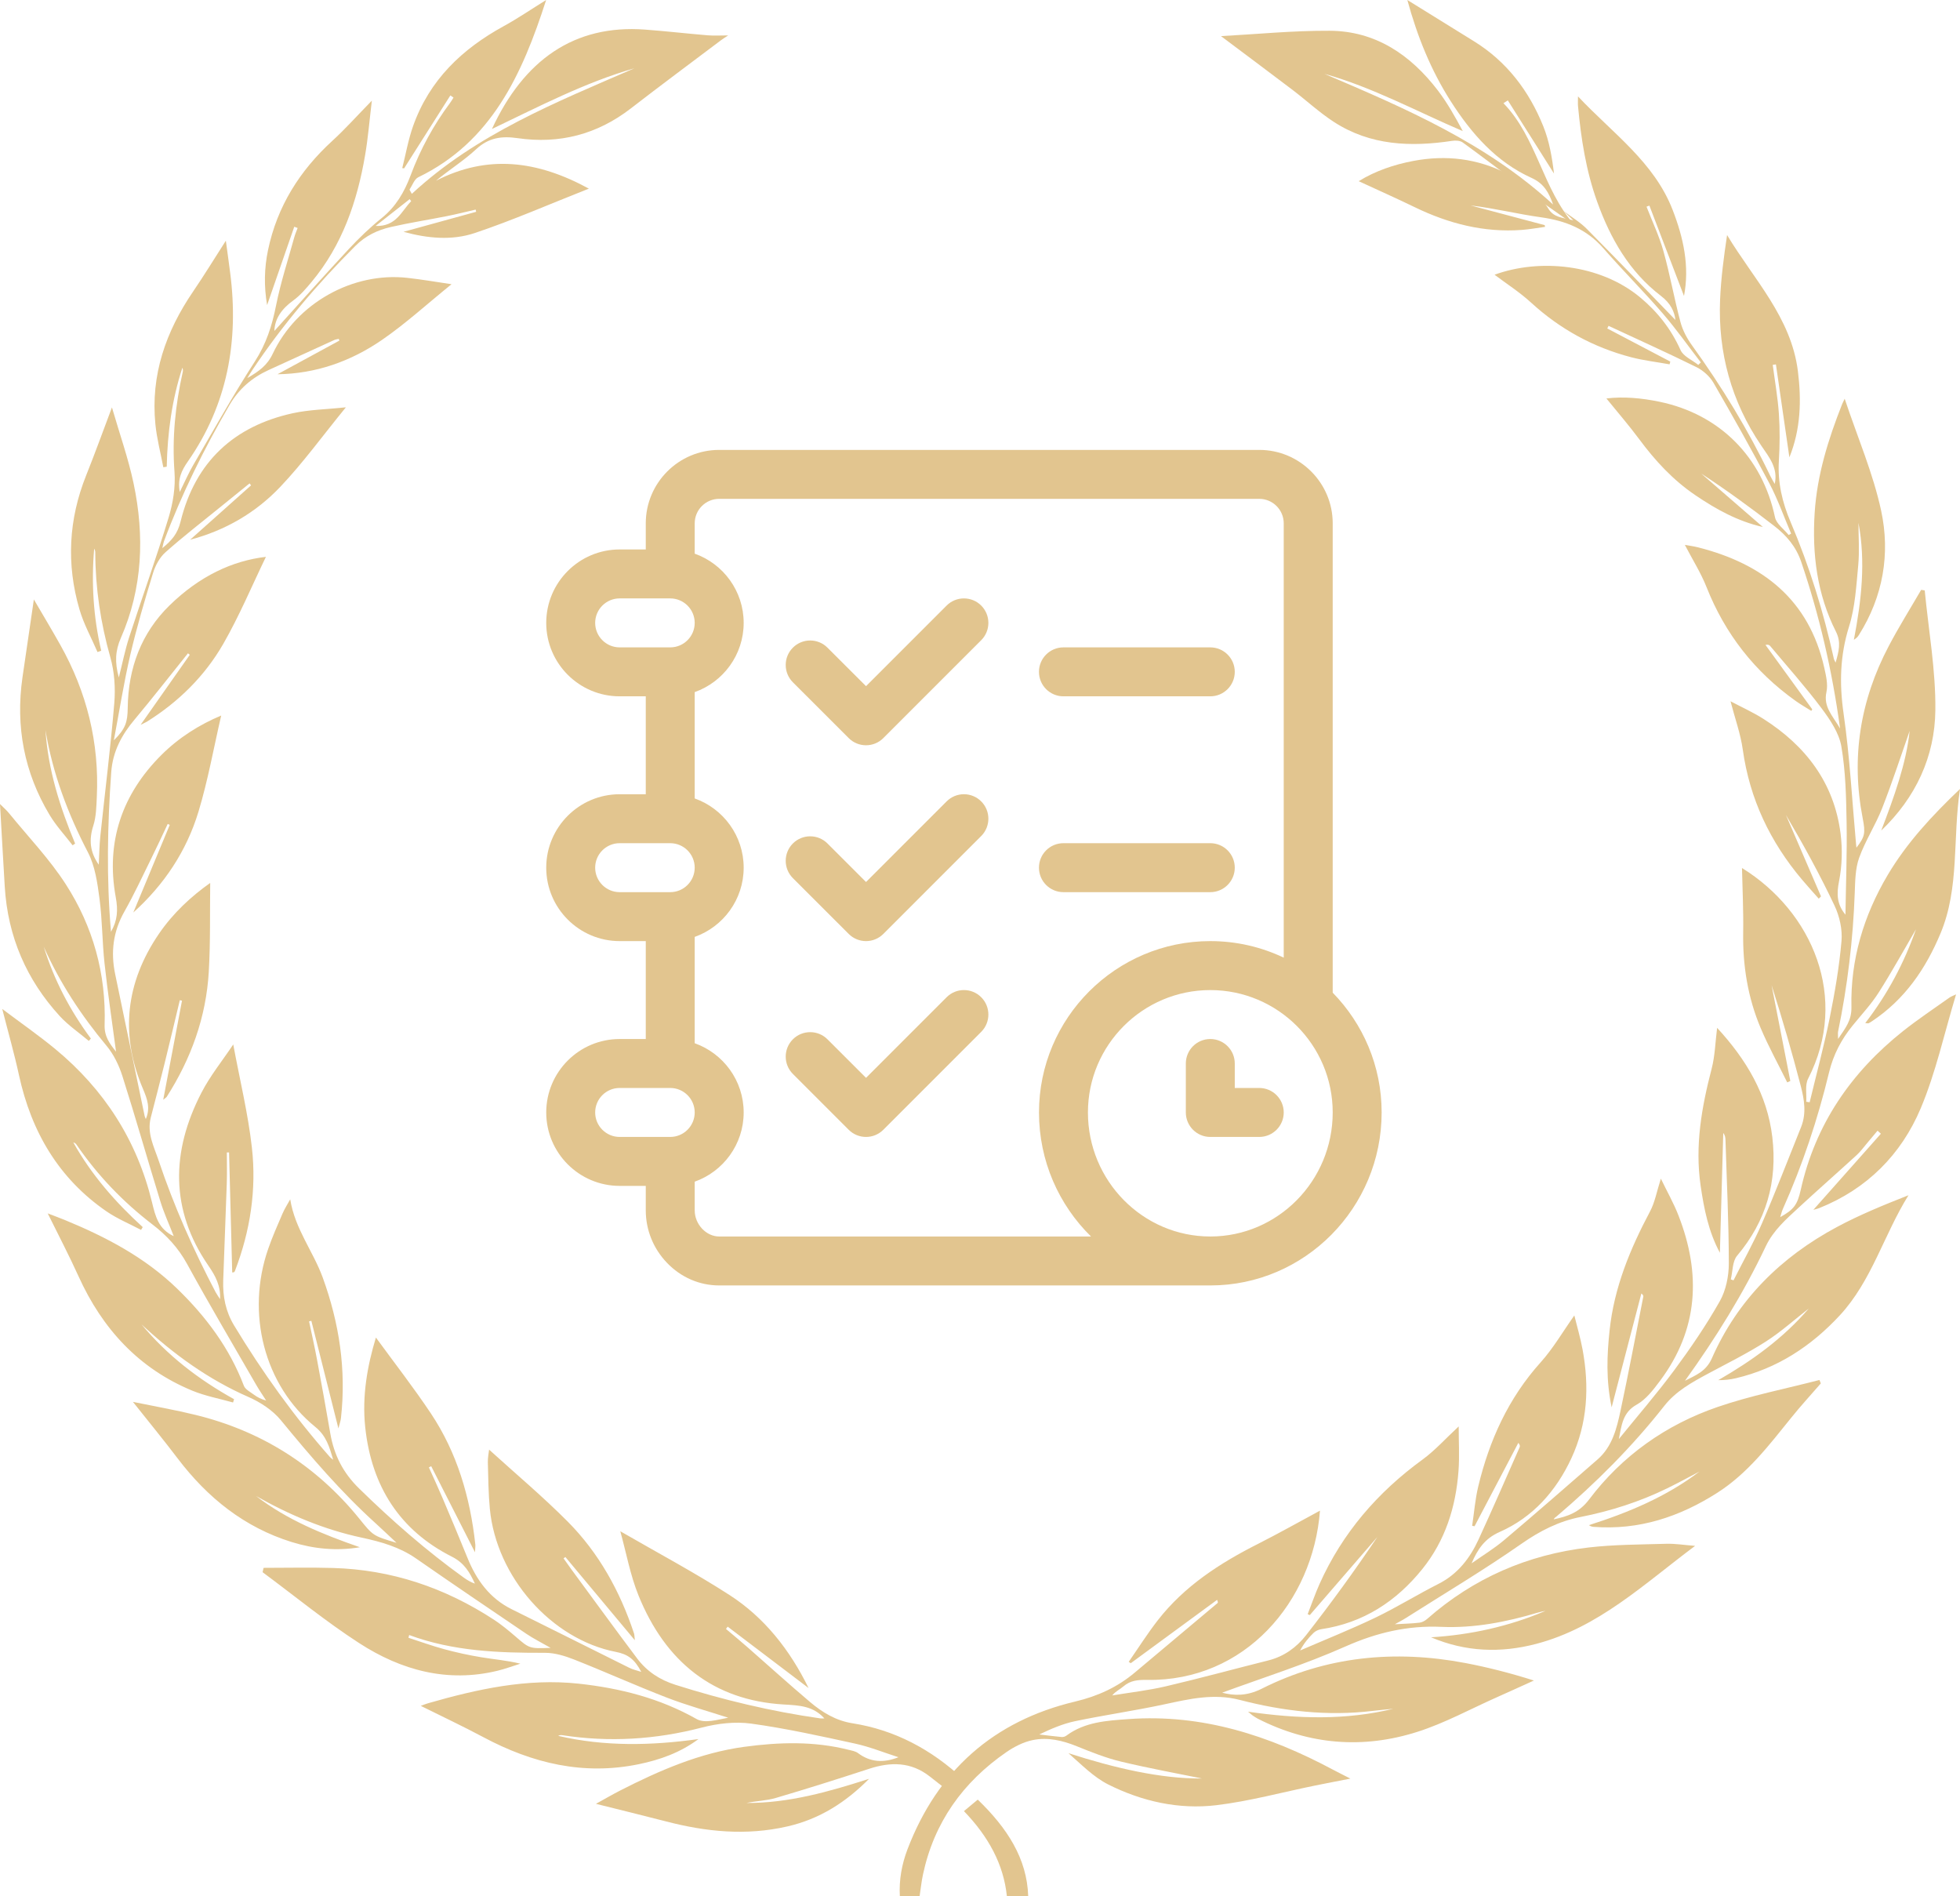 <svg width="61" height="59" viewBox="0 0 61 59" fill="none" xmlns="http://www.w3.org/2000/svg">
<path d="M9.034 37.329C9.181 38.241 9.747 38.94 10.044 39.754C10.559 41.169 10.781 42.623 10.611 44.131C10.602 44.213 10.572 44.293 10.532 44.449C10.239 43.284 9.964 42.193 9.69 41.101C9.666 41.107 9.643 41.112 9.619 41.118C9.702 41.514 9.792 41.908 9.866 42.306C10.009 43.072 10.148 43.839 10.28 44.607C10.396 45.281 10.681 45.835 11.174 46.316C12.2 47.32 13.274 48.259 14.434 49.092C14.54 49.168 14.652 49.235 14.78 49.279C14.617 48.924 14.45 48.636 14.065 48.441C12.453 47.627 11.564 46.264 11.367 44.415C11.262 43.429 11.437 42.489 11.699 41.621C12.266 42.399 12.867 43.169 13.409 43.981C14.225 45.204 14.632 46.589 14.793 48.057C14.799 48.107 14.79 48.159 14.783 48.304C14.303 47.36 13.861 46.493 13.42 45.625C13.396 45.638 13.372 45.65 13.348 45.662C13.489 45.976 13.635 46.289 13.769 46.606C14.031 47.223 14.292 47.841 14.543 48.463C14.826 49.167 15.243 49.739 15.928 50.077C17.15 50.68 18.366 51.294 19.587 51.899C19.695 51.953 19.817 51.978 19.958 52.025C19.751 51.633 19.544 51.476 19.166 51.403C17.165 51.015 15.447 49.072 15.245 46.95C15.2 46.471 15.196 45.988 15.183 45.507C15.179 45.361 15.21 45.215 15.222 45.109C16.042 45.855 16.892 46.567 17.673 47.353C18.636 48.323 19.294 49.511 19.731 50.825C19.747 50.871 19.744 50.924 19.757 51.04C19.009 50.143 18.303 49.297 17.596 48.451C17.577 48.465 17.558 48.479 17.539 48.493C17.624 48.613 17.708 48.734 17.795 48.852C18.472 49.771 19.143 50.695 19.829 51.607C20.134 52.012 20.534 52.273 21.02 52.427C22.497 52.895 23.996 53.254 25.527 53.472C25.567 53.478 25.608 53.473 25.657 53.473C25.305 53.084 24.877 53.068 24.397 53.04C22.2 52.913 20.708 51.711 19.871 49.645C19.616 49.017 19.494 48.332 19.305 47.649C20.488 48.333 21.626 48.937 22.707 49.635C23.789 50.333 24.581 51.338 25.165 52.528C24.326 51.892 23.486 51.255 22.647 50.618C22.63 50.642 22.611 50.666 22.594 50.689C22.819 50.879 23.047 51.067 23.269 51.262C23.917 51.829 24.555 52.409 25.212 52.964C25.597 53.289 26.017 53.544 26.534 53.625C27.826 53.828 28.977 54.423 30 55.382C29.858 55.5 29.716 55.617 29.547 55.757C29.378 55.624 29.157 55.454 28.938 55.281C28.354 54.822 27.722 54.821 27.052 55.04C26.087 55.355 25.119 55.662 24.146 55.948C23.852 56.035 23.536 56.04 23.234 56.104C24.551 56.111 25.801 55.753 27.047 55.353C26.323 56.084 25.51 56.605 24.502 56.835C23.218 57.129 21.972 57.002 20.723 56.677C20.011 56.492 19.297 56.319 18.547 56.131C18.806 55.988 19.052 55.845 19.303 55.716C20.533 55.088 21.793 54.543 23.165 54.357C24.25 54.21 25.336 54.178 26.411 54.45C26.512 54.475 26.624 54.493 26.704 54.553C27.084 54.838 27.498 54.865 27.962 54.681C27.512 54.537 27.07 54.357 26.612 54.257C25.539 54.023 24.465 53.785 23.38 53.635C22.88 53.566 22.336 53.63 21.842 53.758C20.402 54.133 18.959 54.221 17.494 53.994C17.455 53.988 17.413 53.993 17.373 54.016C18.819 54.353 20.273 54.32 21.738 54.116C21.175 54.536 20.543 54.762 19.874 54.899C18.158 55.252 16.567 54.871 15.04 54.055C14.408 53.717 13.758 53.413 13.096 53.083C13.166 53.057 13.242 53.024 13.32 53.002C14.855 52.561 16.403 52.219 18.011 52.392C19.297 52.532 20.529 52.842 21.681 53.493C21.934 53.636 22.328 53.514 22.663 53.451C22.025 53.245 21.376 53.066 20.751 52.825C19.782 52.45 18.833 52.022 17.866 51.64C17.581 51.528 17.267 51.432 16.966 51.432C15.532 51.436 14.107 51.387 12.734 50.878C12.727 50.906 12.72 50.935 12.713 50.964C13.084 51.083 13.45 51.218 13.825 51.319C14.205 51.422 14.591 51.506 14.978 51.57C15.374 51.636 15.775 51.667 16.194 51.77C15.959 51.844 15.727 51.931 15.488 51.989C13.928 52.369 12.489 51.978 11.177 51.129C10.137 50.456 9.171 49.663 8.172 48.923C8.183 48.878 8.193 48.834 8.204 48.788C8.923 48.788 9.643 48.771 10.363 48.792C12.177 48.843 13.844 49.402 15.373 50.402C15.609 50.556 15.828 50.739 16.044 50.924C16.479 51.3 16.476 51.304 17.137 51.278C16.847 51.111 16.6 50.989 16.374 50.836C15.232 50.063 14.09 49.29 12.957 48.502C12.438 48.14 11.858 47.976 11.258 47.848C10.095 47.599 9.008 47.143 7.97 46.553C8.943 47.301 10.056 47.749 11.2 48.147C10.473 48.269 9.764 48.199 9.069 47.982C7.609 47.526 6.463 46.613 5.53 45.384C5.092 44.806 4.632 44.247 4.137 43.623C4.817 43.763 5.455 43.874 6.083 44.028C8.126 44.527 9.836 45.597 11.187 47.262C11.609 47.784 11.602 47.79 12.341 48.009C12.094 47.779 11.898 47.59 11.697 47.408C10.616 46.431 9.67 45.325 8.743 44.196C8.485 43.882 8.105 43.634 7.733 43.471C6.486 42.925 5.402 42.141 4.404 41.211C5.211 42.185 6.193 42.934 7.285 43.54C7.274 43.574 7.263 43.608 7.253 43.642C6.828 43.522 6.388 43.441 5.981 43.273C4.331 42.591 3.189 41.361 2.442 39.711C2.149 39.063 1.818 38.434 1.485 37.758C1.667 37.828 1.84 37.891 2.011 37.961C3.289 38.487 4.507 39.122 5.52 40.106C6.404 40.965 7.14 41.939 7.59 43.122C7.634 43.237 7.787 43.313 7.897 43.395C8.005 43.475 8.124 43.539 8.283 43.581C8.183 43.424 8.076 43.27 7.982 43.108C7.258 41.851 6.519 40.603 5.822 39.33C5.547 38.827 5.18 38.436 4.747 38.104C3.83 37.402 3.039 36.578 2.38 35.617C2.358 35.585 2.328 35.56 2.282 35.55C2.847 36.561 3.597 37.414 4.442 38.185C4.425 38.214 4.408 38.243 4.39 38.272C4.031 38.082 3.651 37.926 3.317 37.697C1.835 36.678 0.975 35.228 0.589 33.449C0.445 32.786 0.258 32.135 0.07 31.396C0.655 31.837 1.211 32.222 1.732 32.653C3.233 33.897 4.261 35.474 4.73 37.409C4.837 37.852 4.934 38.25 5.407 38.466C5.261 38.09 5.099 37.739 4.987 37.371C4.589 36.08 4.221 34.778 3.811 33.49C3.704 33.151 3.537 32.807 3.314 32.54C2.53 31.6 1.864 30.589 1.362 29.461C1.685 30.503 2.184 31.449 2.828 32.318C2.807 32.342 2.786 32.367 2.764 32.391C2.461 32.135 2.126 31.909 1.859 31.618C0.827 30.49 0.242 29.149 0.148 27.591C0.097 26.748 0.051 25.905 0 25.02C0.103 25.124 0.207 25.213 0.292 25.319C0.885 26.047 1.542 26.731 2.049 27.519C2.893 28.828 3.307 30.305 3.256 31.89C3.244 32.258 3.417 32.479 3.612 32.727C3.489 31.804 3.353 30.896 3.254 29.984C3.18 29.314 3.185 28.634 3.097 27.966C3.032 27.476 2.959 26.951 2.738 26.525C2.11 25.319 1.639 24.069 1.415 22.719C1.497 23.958 1.866 25.118 2.338 26.25C2.312 26.268 2.286 26.286 2.26 26.304C2.019 25.99 1.746 25.697 1.543 25.358C0.755 24.044 0.48 22.611 0.699 21.081C0.811 20.301 0.927 19.522 1.054 18.654C1.352 19.164 1.622 19.613 1.878 20.07C2.699 21.533 3.094 23.107 3.013 24.8C2.999 25.098 2.994 25.411 2.905 25.689C2.765 26.125 2.794 26.511 3.074 26.907C3.09 26.6 3.092 26.31 3.122 26.023C3.267 24.642 3.442 23.264 3.557 21.88C3.596 21.41 3.562 20.905 3.434 20.454C3.131 19.385 2.969 18.305 2.965 17.196C2.965 17.155 2.956 17.113 2.931 17.073C2.84 18.141 2.905 19.201 3.15 20.248C3.112 20.262 3.074 20.276 3.035 20.291C2.845 19.85 2.608 19.425 2.474 18.966C2.061 17.555 2.134 16.158 2.683 14.789C2.95 14.123 3.194 13.447 3.484 12.678C3.726 13.511 3.993 14.263 4.157 15.039C4.503 16.676 4.44 18.302 3.763 19.848C3.587 20.25 3.568 20.607 3.698 21.081C3.815 20.62 3.894 20.218 4.019 19.832C4.424 18.586 4.868 17.354 5.249 16.101C5.385 15.652 5.465 15.154 5.431 14.689C5.351 13.628 5.458 12.595 5.689 11.568C5.697 11.528 5.695 11.487 5.676 11.443C5.35 12.441 5.212 13.471 5.189 14.522C5.154 14.528 5.118 14.534 5.083 14.54C4.998 14.094 4.881 13.651 4.836 13.2C4.684 11.664 5.164 10.313 6.009 9.073C6.352 8.57 6.67 8.049 7.029 7.49C7.078 7.854 7.124 8.177 7.165 8.501C7.437 10.622 7.074 12.599 5.85 14.355C5.648 14.645 5.523 14.903 5.595 15.309C5.748 15 5.866 14.723 6.017 14.466C6.647 13.386 7.257 12.293 7.933 11.246C8.283 10.703 8.467 10.136 8.591 9.509C8.734 8.79 8.964 8.091 9.159 7.383C9.186 7.284 9.228 7.19 9.263 7.094C9.228 7.081 9.193 7.068 9.158 7.056C8.881 7.857 8.603 8.657 8.313 9.494C8.212 8.903 8.225 8.34 8.341 7.785C8.627 6.417 9.33 5.311 10.337 4.388C10.744 4.016 11.114 3.601 11.573 3.132C11.498 3.753 11.455 4.289 11.365 4.817C11.119 6.27 10.65 7.629 9.702 8.767C9.527 8.977 9.345 9.192 9.128 9.349C8.777 9.602 8.551 9.909 8.539 10.299C9.285 9.474 10.058 8.606 10.849 7.756C11.172 7.409 11.516 7.078 11.883 6.783C12.318 6.433 12.585 5.976 12.777 5.463C13.08 4.649 13.489 3.897 14.005 3.206C14.045 3.153 14.078 3.093 14.114 3.036C14.081 3.014 14.049 2.992 14.016 2.97C13.536 3.727 13.057 4.483 12.577 5.239C12.558 5.237 12.539 5.233 12.519 5.231C12.629 4.795 12.706 4.348 12.855 3.927C13.366 2.483 14.386 1.522 15.673 0.816C16.108 0.578 16.52 0.296 16.997 0C16.249 2.328 15.289 4.417 13.019 5.515C12.897 5.574 12.834 5.765 12.747 5.897C12.742 5.904 12.764 5.932 12.817 6.032C14.834 4.164 17.308 3.184 19.743 2.125C18.205 2.567 16.786 3.309 15.31 4.014C16.3 1.877 17.862 0.756 20.077 0.921C20.728 0.969 21.377 1.045 22.028 1.099C22.222 1.115 22.419 1.102 22.663 1.102C22.566 1.166 22.5 1.206 22.439 1.252C21.503 1.958 20.561 2.656 19.633 3.374C18.581 4.188 17.402 4.486 16.116 4.3C15.616 4.227 15.21 4.28 14.817 4.645C14.435 5 13.986 5.279 13.569 5.624C15.172 4.801 16.721 4.993 18.327 5.87C17.097 6.355 15.953 6.857 14.774 7.252C14.064 7.49 13.302 7.419 12.559 7.213C13.312 7.005 14.066 6.798 14.819 6.591L14.804 6.522C14.505 6.591 14.207 6.666 13.906 6.726C13.327 6.841 12.743 6.932 12.168 7.063C11.753 7.157 11.377 7.335 11.058 7.654C9.877 8.836 8.797 10.104 7.862 11.502C7.816 11.57 7.774 11.641 7.696 11.765C8.056 11.556 8.315 11.375 8.489 11.006C9.236 9.425 10.985 8.459 12.676 8.646C13.132 8.696 13.584 8.776 14.053 8.844C13.299 9.453 12.626 10.071 11.883 10.581C10.914 11.246 9.83 11.63 8.636 11.646C9.278 11.297 9.92 10.948 10.562 10.599C10.556 10.581 10.549 10.563 10.543 10.545C10.496 10.556 10.447 10.561 10.404 10.58C9.723 10.89 9.042 11.202 8.361 11.514C7.847 11.749 7.437 12.097 7.142 12.604C6.352 13.963 5.654 15.369 5.101 16.849C5.084 16.896 5.078 16.948 5.052 17.057C5.353 16.812 5.528 16.603 5.619 16.233C6.078 14.356 7.298 13.259 9.106 12.86C9.625 12.746 10.165 12.739 10.764 12.675C10.044 13.557 9.433 14.402 8.724 15.149C7.957 15.958 7.006 16.508 5.918 16.795C6.55 16.231 7.182 15.667 7.814 15.103C7.798 15.082 7.783 15.062 7.767 15.042C7.46 15.29 7.153 15.538 6.847 15.787C6.278 16.25 5.697 16.698 5.149 17.186C4.972 17.343 4.836 17.593 4.764 17.827C4.505 18.672 4.255 19.52 4.054 20.381C3.854 21.242 3.717 22.117 3.543 23.037C3.908 22.677 3.97 22.471 3.975 22.03C3.989 20.787 4.4 19.695 5.277 18.838C6.21 17.927 7.235 17.448 8.276 17.328C7.844 18.221 7.45 19.164 6.947 20.039C6.368 21.045 5.552 21.842 4.577 22.454C4.535 22.48 4.488 22.499 4.376 22.555C4.915 21.788 5.411 21.082 5.907 20.376C5.888 20.36 5.869 20.345 5.85 20.329C5.575 20.674 5.301 21.02 5.025 21.363C4.747 21.709 4.47 22.056 4.185 22.395C3.788 22.866 3.508 23.387 3.462 24.026C3.344 25.673 3.31 27.321 3.454 28.996C3.658 28.639 3.676 28.321 3.603 27.923C3.286 26.193 3.802 24.713 5.02 23.496C5.567 22.949 6.211 22.548 6.884 22.266C6.654 23.259 6.474 24.275 6.178 25.255C5.805 26.487 5.107 27.532 4.149 28.395C4.527 27.487 4.906 26.578 5.283 25.669C5.262 25.659 5.242 25.65 5.22 25.639C5.045 26.009 4.873 26.381 4.692 26.747C4.424 27.29 4.169 27.841 3.871 28.367C3.521 28.984 3.441 29.625 3.584 30.312C3.892 31.784 4.196 33.258 4.502 34.73C4.508 34.759 4.524 34.785 4.538 34.821C4.684 34.484 4.586 34.204 4.452 33.889C3.727 32.19 3.912 30.574 4.944 29.061C5.389 28.408 5.959 27.887 6.542 27.475C6.53 28.384 6.552 29.313 6.498 30.237C6.416 31.654 5.945 32.947 5.189 34.13C5.173 34.154 5.143 34.169 5.08 34.222C5.28 33.166 5.472 32.152 5.664 31.139C5.641 31.134 5.619 31.13 5.596 31.124C5.44 31.775 5.287 32.428 5.126 33.077C4.986 33.646 4.838 34.213 4.692 34.779C4.568 35.264 4.792 35.68 4.936 36.11C5.412 37.528 6.017 38.888 6.709 40.206C6.748 40.279 6.797 40.346 6.849 40.427C6.87 40.01 6.71 39.709 6.484 39.382C5.292 37.649 5.324 35.83 6.269 34.003C6.541 33.475 6.921 33.008 7.259 32.501C7.467 33.618 7.72 34.654 7.839 35.705C7.988 37.018 7.788 38.309 7.313 39.545C7.302 39.572 7.293 39.6 7.227 39.595C7.195 38.351 7.162 37.107 7.129 35.862C7.106 35.862 7.083 35.862 7.06 35.862C7.06 36.181 7.069 36.501 7.058 36.819C7.024 37.827 6.982 38.833 6.947 39.84C6.93 40.341 7.021 40.807 7.286 41.246C8.168 42.703 9.153 44.077 10.274 45.346C10.294 45.369 10.32 45.385 10.37 45.423C10.249 45.021 10.159 44.684 9.812 44.402C8.22 43.107 7.649 40.864 8.348 38.858C8.477 38.487 8.636 38.126 8.792 37.765C8.858 37.611 8.951 37.469 9.031 37.322L9.034 37.329ZM11.69 7.031C12.333 7.055 12.495 6.568 12.797 6.26L12.75 6.197C12.412 6.463 12.075 6.728 11.69 7.031Z" fill="#E2C58F"/>
<path d="M48.671 6.573C48.912 6.755 49.178 6.913 49.387 7.125C50.33 8.076 51.257 9.042 52.143 9.956C52.116 9.701 51.996 9.44 51.693 9.208C50.711 8.459 50.121 7.425 49.709 6.281C49.362 5.318 49.206 4.318 49.112 3.304C49.104 3.223 49.111 3.141 49.111 3C50.189 4.148 51.479 5.04 52.057 6.533C52.394 7.403 52.588 8.284 52.41 9.21C52.051 8.272 51.692 7.335 51.333 6.398C51.303 6.41 51.274 6.421 51.244 6.432C51.422 6.891 51.637 7.339 51.769 7.811C51.974 8.541 52.105 9.292 52.301 10.025C52.37 10.283 52.507 10.537 52.665 10.755C53.59 12.037 54.409 13.378 55.092 14.803C55.135 14.894 55.19 14.98 55.234 15.059C55.343 14.57 55.066 14.236 54.812 13.863C53.887 12.499 53.465 10.977 53.533 9.332C53.561 8.659 53.65 7.99 53.751 7.314C54.578 8.69 55.746 9.875 55.955 11.549C56.069 12.459 56.043 13.361 55.69 14.231C55.55 13.262 55.41 12.301 55.271 11.339C55.238 11.345 55.205 11.349 55.172 11.354C55.238 11.865 55.33 12.373 55.364 12.886C55.397 13.369 55.392 13.858 55.363 14.342C55.322 15.014 55.467 15.632 55.73 16.249C56.315 17.622 56.754 19.045 57.075 20.504C57.08 20.53 57.097 20.554 57.129 20.619C57.227 20.27 57.308 19.99 57.138 19.653C56.55 18.49 56.394 17.24 56.477 15.952C56.553 14.777 56.9 13.671 57.328 12.585C57.341 12.55 57.36 12.517 57.411 12.408C57.813 13.613 58.294 14.725 58.545 15.887C58.835 17.232 58.608 18.563 57.852 19.761C57.835 19.787 57.816 19.813 57.794 19.836C57.781 19.85 57.763 19.86 57.697 19.91C57.935 18.677 58.068 17.479 57.84 16.269C57.84 16.709 57.874 17.152 57.833 17.588C57.772 18.228 57.738 18.887 57.548 19.493C57.264 20.398 57.243 21.273 57.377 22.205C57.571 23.555 57.642 24.921 57.766 26.28C57.768 26.311 57.773 26.343 57.777 26.378C58.044 26.031 58.061 25.922 57.971 25.459C57.605 23.58 57.893 21.794 58.781 20.107C59.094 19.51 59.453 18.938 59.791 18.355C59.828 18.36 59.865 18.367 59.902 18.372C60.022 19.615 60.247 20.859 60.233 22.1C60.217 23.546 59.621 24.821 58.548 25.846C58.948 24.803 59.327 23.756 59.433 22.744C59.173 23.484 58.9 24.324 58.579 25.145C58.372 25.674 58.052 26.16 57.861 26.693C57.74 27.031 57.738 27.42 57.724 27.788C57.672 29.24 57.499 30.677 57.206 32.099C57.196 32.15 57.205 32.204 57.205 32.33C57.435 31.99 57.631 31.757 57.621 31.332C57.589 29.863 58.002 28.488 58.751 27.226C59.337 26.238 60.112 25.397 61 24.551C60.767 26.095 60.99 27.617 60.395 29.042C59.932 30.151 59.279 31.101 58.264 31.776C58.229 31.799 58.193 31.823 58.155 31.841C58.139 31.849 58.115 31.84 58.051 31.836C58.749 30.933 59.263 29.958 59.63 28.917C59.246 29.573 58.877 30.246 58.465 30.892C58.233 31.255 57.932 31.575 57.659 31.912C57.307 32.344 57.059 32.817 56.925 33.369C56.573 34.829 56.1 36.25 55.486 37.623C55.453 37.697 55.435 37.779 55.405 37.874C55.829 37.639 55.939 37.491 56.044 37.023C56.499 34.984 57.613 33.367 59.233 32.081C59.698 31.713 60.193 31.384 60.676 31.04C60.722 31.008 60.778 30.99 60.878 30.942C60.509 32.161 60.249 33.368 59.778 34.487C59.172 35.925 58.108 36.996 56.622 37.592C56.557 37.618 56.486 37.632 56.436 37.647C57.135 36.86 57.837 36.069 58.538 35.279C58.503 35.247 58.469 35.216 58.434 35.184C58.329 35.31 58.225 35.437 58.118 35.561C58.009 35.69 57.908 35.83 57.784 35.944C57.184 36.493 56.572 37.03 55.975 37.582C55.589 37.94 55.194 38.281 54.956 38.781C54.257 40.255 53.397 41.638 52.441 42.966C52.771 42.795 53.095 42.681 53.278 42.266C54.079 40.446 55.428 39.115 57.169 38.182C57.881 37.8 58.633 37.494 59.397 37.193C58.629 38.424 58.255 39.856 57.259 40.931C56.367 41.893 55.31 42.586 54.018 42.889C53.846 42.929 53.669 42.949 53.477 42.947C54.53 42.341 55.502 41.642 56.293 40.718C55.849 41.065 55.426 41.446 54.953 41.749C54.377 42.117 53.759 42.423 53.155 42.747C52.651 43.019 52.158 43.287 51.791 43.755C50.798 45.017 49.667 46.148 48.444 47.188C48.412 47.215 48.373 47.234 48.355 47.279C48.79 47.186 49.149 47.069 49.458 46.659C50.483 45.3 51.845 44.336 53.452 43.783C54.484 43.428 55.566 43.217 56.626 42.942C56.64 42.978 56.654 43.014 56.668 43.049C56.361 43.402 56.045 43.747 55.752 44.111C55.059 44.969 54.393 45.849 53.442 46.455C52.267 47.204 51.005 47.62 49.596 47.512C49.55 47.508 49.504 47.497 49.451 47.459C50.683 47.067 51.858 46.576 52.892 45.791C52.559 45.965 52.23 46.146 51.892 46.311C51.032 46.731 50.13 47.02 49.187 47.206C48.521 47.336 47.928 47.636 47.356 48.036C46.187 48.853 44.957 49.585 43.752 50.35C43.656 50.412 43.554 50.462 43.411 50.543C43.703 50.526 43.94 50.522 44.175 50.494C44.26 50.485 44.351 50.435 44.416 50.378C45.858 49.109 47.544 48.375 49.444 48.154C50.243 48.062 51.053 48.063 51.859 48.039C52.139 48.031 52.421 48.078 52.756 48.104C51.166 49.29 49.75 50.646 47.809 51.154C46.702 51.445 45.611 51.404 44.538 50.949C45.772 50.873 46.962 50.611 48.103 50.125C48.022 50.143 47.94 50.156 47.861 50.181C46.88 50.473 45.881 50.669 44.855 50.624C43.805 50.578 42.844 50.804 41.877 51.233C40.607 51.798 39.272 52.217 38.037 52.672C38.394 52.767 38.798 52.785 39.264 52.551C41.274 51.538 43.409 51.332 45.607 51.75C46.321 51.886 47.026 52.068 47.739 52.294C47.353 52.469 46.968 52.645 46.581 52.817C45.76 53.182 44.963 53.62 44.112 53.891C42.419 54.43 40.745 54.296 39.146 53.482C39.089 53.453 39.037 53.416 38.984 53.381C38.959 53.364 38.938 53.343 38.842 53.264C40.407 53.49 41.892 53.531 43.365 53.173C43.149 53.195 42.931 53.214 42.715 53.24C41.315 53.407 39.94 53.25 38.587 52.898C37.78 52.688 37.018 52.867 36.238 53.035C35.319 53.233 34.386 53.366 33.465 53.558C33.078 53.639 32.709 53.798 32.344 53.973C32.577 54 32.809 54.031 33.042 54.052C33.089 54.057 33.148 54.038 33.187 54.01C33.764 53.581 34.442 53.543 35.121 53.494C37.413 53.328 39.494 54.005 41.481 55.066C41.638 55.15 41.797 55.228 42.028 55.346C41.612 55.428 41.27 55.492 40.93 55.562C39.905 55.77 38.889 56.05 37.854 56.174C36.687 56.313 35.544 56.056 34.495 55.531C34.034 55.3 33.655 54.905 33.252 54.555C34.678 55.014 36.117 55.353 37.41 55.343C36.7 55.197 35.788 55.032 34.888 54.817C34.417 54.704 33.96 54.52 33.509 54.338C33.065 54.158 32.608 54.052 32.144 54.147C31.855 54.206 31.567 54.353 31.321 54.522C29.968 55.456 29.07 56.71 28.725 58.332C28.679 58.547 28.656 58.768 28.621 59H28.005C27.978 58.495 28.066 58.013 28.242 57.549C29.176 55.104 30.921 53.551 33.467 52.947C34.171 52.779 34.777 52.501 35.319 52.045C36.177 51.324 37.035 50.605 37.893 49.884C37.905 49.873 37.909 49.852 37.879 49.784C36.983 50.441 36.088 51.098 35.192 51.755C35.171 51.741 35.149 51.727 35.128 51.713C35.429 51.28 35.712 50.832 36.035 50.417C36.861 49.356 37.96 48.645 39.145 48.046C39.811 47.709 40.461 47.341 41.081 47.008C40.863 49.846 38.742 52.325 35.696 52.275C35.423 52.271 35.183 52.288 34.967 52.474C34.861 52.567 34.724 52.625 34.615 52.758C35.172 52.666 35.736 52.603 36.285 52.474C37.354 52.224 38.414 51.934 39.479 51.667C39.964 51.545 40.353 51.261 40.647 50.885C41.421 49.894 42.161 48.877 42.867 47.827C42.166 48.637 41.465 49.448 40.764 50.258C40.742 50.249 40.72 50.239 40.698 50.229C40.821 49.916 40.93 49.596 41.067 49.29C41.777 47.706 42.87 46.439 44.272 45.419C44.659 45.137 44.984 44.771 45.398 44.387C45.398 44.861 45.426 45.319 45.392 45.773C45.309 46.894 44.981 47.938 44.267 48.824C43.455 49.833 42.427 50.503 41.12 50.697C41.036 50.71 40.941 50.753 40.88 50.813C40.722 50.966 40.581 51.137 40.463 51.359C41.245 51.021 42.038 50.705 42.806 50.337C43.473 50.016 44.104 49.623 44.765 49.289C45.367 48.984 45.747 48.491 46.017 47.904C46.455 46.953 46.871 45.994 47.294 45.037C47.309 45.003 47.308 44.962 47.254 44.899C46.8 45.764 46.346 46.628 45.892 47.493C45.867 47.488 45.842 47.484 45.817 47.48C45.878 47.074 45.91 46.661 46.005 46.262C46.35 44.822 46.944 43.509 47.951 42.39C48.341 41.956 48.639 41.438 48.997 40.934C49.08 41.272 49.186 41.628 49.253 41.991C49.468 43.151 49.409 44.291 48.906 45.376C48.431 46.399 47.706 47.216 46.671 47.672C46.204 47.878 45.985 48.214 45.799 48.648C46.138 48.408 46.496 48.192 46.812 47.925C47.79 47.099 48.754 46.257 49.72 45.415C50.179 45.015 50.317 44.449 50.436 43.892C50.687 42.715 50.91 41.532 51.143 40.351C51.149 40.322 51.137 40.291 51.083 40.25C50.783 41.401 50.482 42.551 50.158 43.793C49.978 42.931 50.013 42.165 50.095 41.394C50.236 40.065 50.733 38.865 51.352 37.699C51.506 37.41 51.564 37.07 51.69 36.677C51.886 37.083 52.092 37.444 52.24 37.827C52.945 39.636 52.861 41.367 51.667 42.964C51.459 43.242 51.23 43.547 50.938 43.709C50.498 43.952 50.467 44.361 50.382 44.781C50.959 44.068 51.562 43.373 52.108 42.636C52.617 41.948 53.103 41.236 53.524 40.492C53.716 40.152 53.805 39.71 53.805 39.315C53.804 38.033 53.74 36.752 53.701 35.471C53.698 35.4 53.69 35.328 53.632 35.256C53.597 36.499 53.562 37.741 53.527 38.983C53.171 38.321 53.032 37.613 52.927 36.892C52.747 35.649 52.959 34.452 53.271 33.255C53.375 32.855 53.384 32.431 53.441 31.984C54.347 32.969 55.001 34.055 55.159 35.385C55.322 36.767 54.973 37.997 54.063 39.075C53.915 39.25 53.928 39.562 53.867 39.811C53.895 39.821 53.923 39.832 53.951 39.842C54.248 39.252 54.576 38.674 54.837 38.068C55.265 37.079 55.652 36.072 56.054 35.072C56.226 34.645 56.153 34.211 56.044 33.793C55.77 32.742 55.469 31.698 55.136 30.656C55.33 31.65 55.525 32.644 55.719 33.638C55.687 33.652 55.655 33.668 55.623 33.682C55.346 33.121 55.041 32.57 54.798 31.995C54.397 31.048 54.236 30.052 54.252 29.021C54.263 28.339 54.229 27.656 54.215 27.01C56.408 28.367 57.562 31.055 56.273 33.566C56.171 33.764 56.23 34.043 56.215 34.284C56.251 34.289 56.286 34.295 56.321 34.3C56.53 33.43 56.764 32.566 56.942 31.691C57.103 30.894 57.242 30.09 57.312 29.282C57.343 28.922 57.252 28.514 57.096 28.184C56.641 27.22 56.126 26.284 55.581 25.357C55.945 26.202 56.309 27.048 56.674 27.893C56.65 27.917 56.627 27.94 56.604 27.964C56.43 27.767 56.252 27.573 56.083 27.372C55.091 26.196 54.455 24.864 54.24 23.329C54.171 22.834 53.996 22.354 53.858 21.822C54.199 22.003 54.559 22.164 54.887 22.373C56.203 23.212 57.082 24.363 57.283 25.939C57.345 26.425 57.331 26.94 57.236 27.42C57.159 27.807 57.161 28.133 57.435 28.463C57.449 27.509 57.487 26.553 57.471 25.599C57.457 24.806 57.441 24.003 57.307 23.225C57.234 22.804 56.955 22.392 56.689 22.037C56.188 21.369 55.629 20.745 55.093 20.103C55.068 20.073 55.034 20.05 54.946 20.068C55.431 20.736 55.917 21.405 56.402 22.073L56.372 22.121C56.211 22.02 56.045 21.925 55.889 21.814C54.613 20.906 53.688 19.727 53.111 18.268C52.934 17.822 52.672 17.409 52.437 16.956C52.563 16.979 52.711 16.997 52.854 17.034C54.867 17.545 56.3 18.664 56.775 20.776C56.83 21.023 56.895 21.295 56.844 21.531C56.741 21.997 57.036 22.27 57.268 22.669C57.019 20.853 56.624 19.153 56.06 17.489C55.898 17.009 55.598 16.66 55.219 16.367C54.483 15.797 53.731 15.249 52.945 14.735C53.585 15.29 54.224 15.845 54.865 16.399C54.083 16.222 53.408 15.847 52.76 15.407C52.065 14.936 51.511 14.334 51.015 13.665C50.695 13.233 50.342 12.827 49.995 12.399C50.53 12.334 51.09 12.386 51.646 12.501C53.53 12.892 54.849 14.231 55.242 16.096C55.285 16.3 55.521 16.465 55.667 16.648C55.692 16.633 55.719 16.619 55.744 16.605C55.521 16.083 55.331 15.543 55.067 15.041C54.511 13.986 53.926 12.945 53.328 11.912C53.213 11.713 53.007 11.529 52.799 11.425C51.896 10.979 50.977 10.566 50.063 10.14C50.049 10.167 50.036 10.194 50.022 10.221C50.676 10.564 51.33 10.908 51.984 11.252C51.976 11.28 51.968 11.308 51.961 11.337C51.563 11.265 51.158 11.219 50.767 11.117C49.589 10.809 48.551 10.242 47.649 9.415C47.295 9.091 46.885 8.829 46.514 8.549C47.902 8.041 49.784 8.209 51.041 9.25C51.587 9.703 52.009 10.24 52.303 10.894C52.391 11.091 52.666 11.203 52.855 11.355C52.881 11.329 52.907 11.303 52.933 11.277C52.537 10.764 52.162 10.231 51.739 9.742C51.143 9.054 50.498 8.41 49.899 7.724C49.38 7.13 48.727 6.869 47.962 6.762C47.231 6.661 46.511 6.48 45.77 6.393C46.539 6.598 47.307 6.802 48.076 7.006C48.079 7.024 48.082 7.042 48.085 7.06C47.843 7.092 47.602 7.137 47.359 7.155C46.184 7.241 45.088 6.959 44.038 6.451C43.461 6.171 42.874 5.91 42.286 5.638C42.798 5.322 43.384 5.12 43.996 5.006C45.005 4.817 45.979 4.931 46.901 5.403C46.953 5.43 47.017 5.433 47.076 5.448C47.301 5.615 47.526 5.782 47.751 5.948C47.898 6.127 48.067 6.292 48.185 6.488C48.353 6.768 48.621 6.771 48.966 6.855C48.822 6.718 48.746 6.647 48.67 6.575L48.671 6.573Z" fill="#E2C58F"/>
<path d="M48.054 6.335C47.825 6.161 47.597 5.987 47.368 5.812C46.754 5.35 46.144 4.884 45.523 4.433C45.441 4.374 45.3 4.366 45.194 4.383C43.906 4.577 42.65 4.531 41.512 3.793C41.059 3.499 40.657 3.124 40.224 2.795C39.476 2.227 38.723 1.667 38 1.124C39.085 1.066 40.234 0.951 41.382 0.957C42.804 0.964 43.899 1.699 44.755 2.822C45.049 3.209 45.289 3.638 45.526 4.08C44.088 3.465 42.719 2.717 41.218 2.297C43.742 3.373 46.26 4.455 48.336 6.364C48.207 6.003 48.057 5.713 47.669 5.538C46.568 5.043 45.791 4.154 45.145 3.142C44.535 2.185 44.111 1.14 43.8 0C44.511 0.439 45.19 0.862 45.872 1.283C46.888 1.911 47.585 2.822 48.031 3.93C48.217 4.391 48.304 4.894 48.364 5.4C47.885 4.641 47.406 3.883 46.927 3.124C46.882 3.154 46.836 3.182 46.791 3.211C47.838 4.291 48.009 5.888 49 7C48.685 6.779 48.369 6.557 48.054 6.335Z" fill="#E2C58F"/>
<path d="M30 56.358C30.15 56.233 30.277 56.128 30.43 56C31.346 56.883 31.962 57.832 32 59H31.336C31.235 58.022 30.769 57.154 30 56.358Z" fill="#E2C58F"/>
<path d="M41.477 30.89V16.285C41.477 15.025 40.451 14 39.191 14H22.383C21.123 14 20.098 15.025 20.098 16.285V17.098H19.285C18.025 17.098 17 18.123 17 19.383C17 20.643 18.025 21.668 19.285 21.668H20.098V24.715H19.285C18.025 24.715 17 25.74 17 27C17 28.26 18.025 29.285 19.285 29.285H20.098V32.332H19.285C18.025 32.332 17 33.357 17 34.617C17 35.877 18.025 36.902 19.285 36.902H20.098V37.664C20.098 38.271 20.331 38.85 20.755 39.293C21.191 39.749 21.769 40 22.383 40H37.668C40.608 40 43 37.585 43 34.617C43 33.168 42.418 31.852 41.477 30.89ZM19.285 20.145C18.865 20.145 18.523 19.803 18.523 19.383C18.523 18.963 18.865 18.621 19.285 18.621H20.859C21.279 18.621 21.621 18.963 21.621 19.383C21.621 19.803 21.279 20.145 20.859 20.145H19.285ZM19.285 27.762C18.865 27.762 18.523 27.42 18.523 27C18.523 26.58 18.865 26.238 19.285 26.238H20.859C21.279 26.238 21.621 26.58 21.621 27C21.621 27.42 21.279 27.762 20.859 27.762H19.285ZM20.859 35.379H19.285C18.865 35.379 18.523 35.037 18.523 34.617C18.523 34.197 18.865 33.855 19.285 33.855H20.859C21.279 33.855 21.621 34.197 21.621 34.617C21.621 35.037 21.279 35.379 20.859 35.379ZM22.383 38.477C21.977 38.477 21.621 38.097 21.621 37.664V36.771C22.508 36.457 23.145 35.61 23.145 34.617C23.145 33.624 22.508 32.778 21.621 32.463V29.154C22.508 28.84 23.145 27.993 23.145 27C23.145 26.007 22.508 25.16 21.621 24.846V21.537C22.508 21.223 23.145 20.376 23.145 19.383C23.145 18.39 22.508 17.543 21.621 17.229V16.285C21.621 15.865 21.963 15.523 22.383 15.523H39.191C39.611 15.523 39.953 15.865 39.953 16.285V29.8C39.26 29.47 38.485 29.285 37.668 29.285C34.728 29.285 32.336 31.677 32.336 34.617C32.336 36.13 32.957 37.498 33.955 38.477H22.383ZM37.668 38.477C35.568 38.477 33.859 36.745 33.859 34.617C33.859 32.517 35.568 30.809 37.668 30.809C39.768 30.809 41.477 32.517 41.477 34.617C41.477 36.745 39.768 38.477 37.668 38.477Z" fill="#E2C58F"/>
<path d="M37.667 20.145H33.097C32.676 20.145 32.335 20.486 32.335 20.906C32.335 21.327 32.676 21.668 33.097 21.668H37.667C38.088 21.668 38.429 21.327 38.429 20.906C38.429 20.486 38.088 20.145 37.667 20.145ZM37.667 26.238H33.097C32.676 26.238 32.335 26.579 32.335 27C32.335 27.421 32.676 27.762 33.097 27.762H37.667C38.088 27.762 38.429 27.421 38.429 27C38.429 26.579 38.088 26.238 37.667 26.238ZM39.191 33.855H38.429V33.094C38.429 32.673 38.088 32.332 37.667 32.332C37.247 32.332 36.906 32.673 36.906 33.094V34.617C36.906 35.038 37.247 35.379 37.667 35.379H39.191C39.611 35.379 39.953 35.038 39.953 34.617C39.953 34.197 39.611 33.855 39.191 33.855ZM30.538 18.844C30.241 18.547 29.758 18.547 29.461 18.844L26.953 21.352L25.753 20.154C25.456 19.856 24.974 19.856 24.676 20.154C24.379 20.451 24.379 20.933 24.676 21.231L26.414 22.968C26.563 23.117 26.758 23.191 26.953 23.191C27.147 23.191 27.342 23.117 27.491 22.968L30.538 19.921C30.835 19.624 30.835 19.142 30.538 18.844ZM30.538 24.938C30.241 24.64 29.758 24.64 29.461 24.938L26.953 27.446L25.753 26.247C25.456 25.95 24.974 25.95 24.676 26.247C24.379 26.545 24.379 27.027 24.676 27.325L26.414 29.062C26.563 29.211 26.758 29.285 26.953 29.285C27.147 29.285 27.342 29.211 27.491 29.062L30.538 26.015C30.835 25.718 30.835 25.235 30.538 24.938ZM30.538 31.032C30.241 30.734 29.758 30.734 29.461 31.032L26.953 33.54L25.753 32.341C25.456 32.044 24.974 32.044 24.676 32.341C24.379 32.639 24.379 33.121 24.676 33.418L26.414 35.156C26.563 35.305 26.758 35.379 26.953 35.379C27.147 35.379 27.342 35.305 27.491 35.156L30.538 32.109C30.835 31.811 30.835 31.329 30.538 31.032Z" fill="#E2C58F"/>
</svg>
